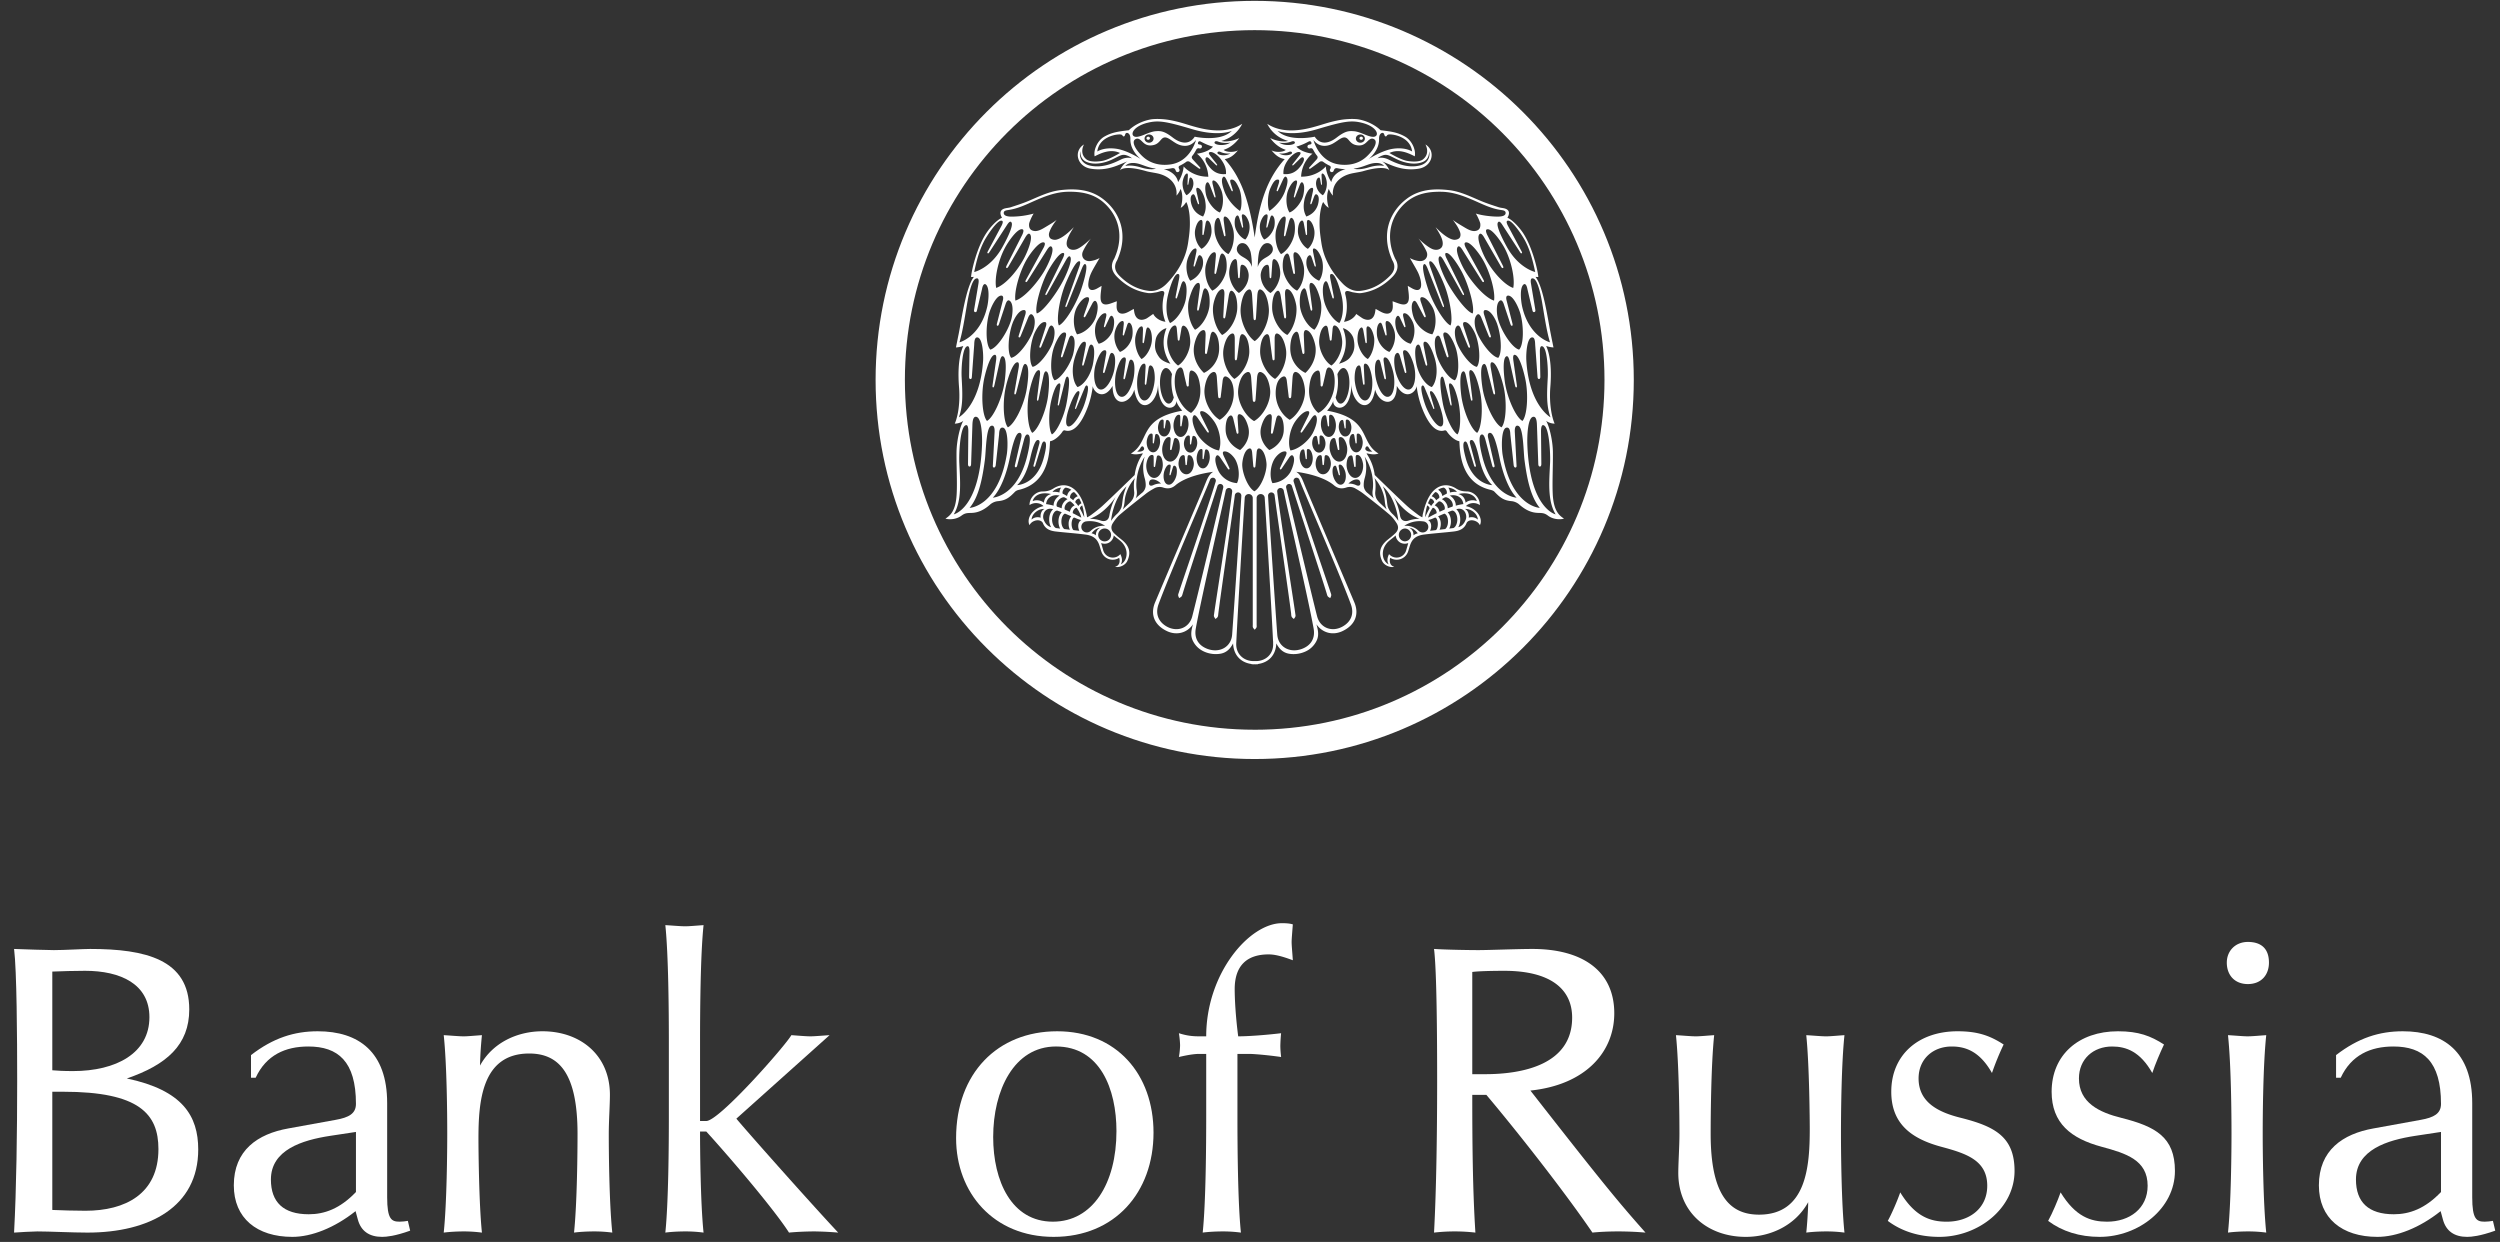 <svg viewBox="0 0 155 77" xmlns="http://www.w3.org/2000/svg" xmlns:xlink="http://www.w3.org/1999/xlink"><rect x="0" y="0" width="155" height="77" fill="#333333" stroke="none"/><defs><path id="a" d="M0 0h199.788v123.399H0z"/><path id="c" d="M0 0h199.788v123.399H0z"/><path id="e" d="M0 0h199.788v123.399H0z"/><path id="g" d="M0 0h199.788v123.399H0z"/><path id="i" d="M0 0h199.788v123.399H0z"/><path id="k" d="M0 0h199.788v123.399H0z"/><path id="m" d="M0 0h199.788v123.399H0z"/><path id="o" d="M0 0h199.788v123.399H0z"/><path id="q" d="M0 0h199.788v123.399H0z"/><path id="s" d="M0 0h199.788v123.399H0z"/><path id="u" d="M0 0h199.788v123.399H0z"/><path id="w" d="M0 0h199.788v123.399H0z"/><path id="y" d="M0 0h199.788v123.399H0z"/><path id="A" d="M0 0h199.788v123.399H0z"/><path id="C" d="M0 0h199.788v123.399H0z"/><path id="E" d="M0 0h199.788v123.399H0z"/></defs><g fill="none" fill-rule="evenodd"><g transform="translate(-22.105 -23.451)"><mask id="b" fill="#fff"><use xlink:href="#a"/></mask><path d="M99.893 23.504c-12.979 0-23.501 10.524-23.501 23.503 0 12.98 10.523 23.503 23.5 23.503 12.985 0 23.508-10.524 23.508-23.503 0-12.98-10.523-23.503-23.507-23.503m0 45.19c-11.978 0-21.685-9.71-21.685-21.687 0-11.979 9.707-21.687 21.685-21.687 11.98 0 21.69 9.708 21.69 21.687 0 11.978-9.71 21.688-21.69 21.688" fill="#FFF" fill-rule="nonzero" mask="url(#b)"/></g><g transform="translate(-22.105 -23.451)"><mask id="d" fill="#fff"><use xlink:href="#c"/></mask><path d="M93.185 32.023c0 .054.05.097.11.097.058 0 .108-.043.108-.097 0-.054-.05-.1-.108-.1-.06 0-.11.046-.11.1" fill="#FFF" mask="url(#d)"/></g><g transform="translate(-22.105 -23.451)"><mask id="f" fill="#fff"><use xlink:href="#e"/></mask><path d="M106.501 32.12c.059 0 .106-.043.106-.097 0-.054-.047-.1-.106-.1-.062 0-.11.046-.11.1 0 .054.048.097.11.097" fill="#FFF" mask="url(#f)"/></g><g transform="translate(-22.105 -23.451)"><mask id="h" fill="#fff"><use xlink:href="#g"/></mask><path d="M118.375 54.085c-.036-.734.02-1.788.01-2.604-.007-.717-.223-1.617-.424-1.944.136.117.365.18.533.18-.097-.203-.365-1.013-.268-2.272.14-1.747-.205-2.397-.257-2.544.158.057.28.076.452.093-.06-.295-.115-.563-.167-.833-.181-.907-.455-2.928-.948-3.544 0 0 .102.01.175.007-.026-.389-.356-1.825-.939-2.717-.192-.294-.605-.788-.976-.959.022-.043.046-.077.06-.116.085-.227.016-.383-.22-.454-.125-.036-.263-.039-.386-.08-.37-.12-.743-.24-1.101-.39-.64-.268-1.26-.583-1.961-.668-.926-.107-1.833-.06-2.619.523-1.073.8-1.6 2.153-.972 3.68.022.054.039.107.067.155.214.363.125.676-.155.956-.504.504-1.098.847-1.817.929-.44.052-.816-.145-1.116-.456-.678-.704-1.164-1.528-1.313-2.502-.09-.59-.138-.99-.106-1.585.024-.404.134-.866.219-.963 0 0 .153.265.34.358-.23-.754.007-1.17.007-1.17s.086.244.255.414c-.074-.615.324-1.157 1.086-1.355.207-.055.577-.1.786-.16 1.408-.407 1.626-.052 1.626-.052-.052-.167-.281-.482-.477-.56.499.173 1.22.633 2.285.46.882-.14 1.08-1.116.427-1.505 0 0 .326.549-.155.929-.253.198-.847.125-1.05.075-.401-.095-1.028-.475-1.028-.475.54-.252 1.08-.05 1.572.208.086-.415-.192-.987-.587-1.216-.43-.246-.778-.317-1.531-.402 0 0-.473-.498-1.324-.665-.282-.056-.803-.043-1.254.041-.715.136-1.028.287-1.7.458-.516.13-1.772.419-2.75-.231a2.022 2.022 0 001.295 1.058c-.261.078-.747.009-1.112-.179.164.233.477.576.965.734-.14.145-.62.175-.885.03.289.348.504.482.82.544-.941 1.05-1.543 2.393-1.86 4.86-.373-2.48-.919-3.81-1.86-4.86.315-.062.531-.196.82-.544-.265.145-.745.115-.887-.03.488-.158.801-.5.97-.734-.368.188-.856.257-1.112.18.932-.236 1.3-1.063 1.291-1.06-.974.65-2.233.362-2.75.232-.669-.17-.984-.322-1.699-.458-.45-.084-.971-.097-1.256-.04-.849.166-1.322.664-1.322.664-.755.085-1.103.156-1.53.402-.396.229-.674.801-.59 1.216.494-.257 1.034-.46 1.572-.208 0 0-.624.38-1.026.475-.203.05-.795.123-1.05-.075-.483-.38-.155-.929-.155-.929-.654.389-.458 1.365.426 1.505 1.066.173 1.787-.287 2.289-.46-.201.078-.428.393-.484.56 0 0 .22-.355 1.628.052.21.06.58.105.786.16.762.198 1.16.74 1.086 1.355.169-.17.257-.414.257-.414s.235.416.006 1.17c.189-.093.34-.358.34-.358.086.097.198.559.22.963.032.596-.015.995-.104 1.585-.151.974-.637 1.798-1.317 2.502-.298.311-.674.508-1.116.456-.715-.082-1.311-.425-1.814-.929-.283-.28-.37-.593-.156-.956.028-.048.046-.101.067-.156.629-1.526.104-2.878-.972-3.68-.785-.582-1.692-.63-2.62-.522-.7.085-1.323.4-1.962.668-.358.15-.73.27-1.099.39-.125.041-.261.044-.386.08-.235.071-.305.227-.22.454.014.039.04.073.06.116-.374.171-.782.665-.976.96-.585.891-.916 2.327-.942 2.716.076.004.176-.007.176-.007-.49.616-.765 2.637-.946 3.544-.056.27-.108.538-.167.833.173-.017.292-.036.454-.093-.052.147-.4.797-.264 2.544.102 1.259-.166 2.069-.265 2.271.173 0 .4-.062.535-.179-.203.327-.416 1.227-.425 1.944-.009.816.05 1.87.009 2.604-.059 1.114-.445 1.345-.696 1.524.309.08.71.026.993-.187.212-.158.333-.164.612-.17.464-.01.835-.225 1.176-.528a.87.87 0 01.471-.2c.503-.044.728-.238 1.07-.592a.516.516 0 01.235-.11c1.889-.439 1.895-2.412 1.93-3.015.279-.037.615-.354.769-.592.023-.043.08-.1.149-.08.768.238 1.276-1.055 1.442-1.504a5.6 5.6 0 00.29-1.247c.028.348.658.953 1.228-.006 0 1.4 1.082 1.153 1.345.229.281 1.693 1.482.892 1.473-.376.009 1.929 1.18 1.65 1.127 1.067.067.278.376.615.376.615-2.764.499-1.974 1.937-3.187 2.658.423.147.803-.09.73.022a3.03 3.03 0 00-.495 1.307s-1.43 1.395-1.997 1.915c-.216.199-.454.375-.691.554a1.63 1.63 0 01-.26.156c-.017-.073-.023-.14-.032-.177-.108-.46-.233-.915-.522-1.304-.393-.529-.972-.663-1.53-.311-.222.14-.431.188-.681.188-.441.002-.817.412-.806.846.332-.224.715-.112.866.065-.702.138-1.071.777-.868 1.179a.542.542 0 01.207-.218c.296-.164.561-.067.626.097.147.365.452.473.795.514.613.071 1.211.11 1.84.19.866.112.84.698 1.006 1.104a.741.741 0 001.086.338c.076.236.007.5-.255.551.214.078.618-.062.754-.345.244-.512.138-.92-.294-1.29l-.11-.09a4.528 4.528 0 01-.408-.35c-.188-.181-.222-.397-.086-.618.13-.2.278-.4.458-.548.518-.44 1.055-.86 1.59-1.278.163-.128.342-.235.523-.337a.684.684 0 01.54-.058c.417.148.657-.04.756-.117.06-.046.635-.615 2.36-.853-.242.153-.348.393-.449.637-.086.21-.166.419-.255.628-.971 2.29-1.93 4.541-2.898 6.832-.317.756-.034 1.422.75 1.786.572.266 1.22.125 1.6-.427-.112.378-.162.706-.009 1.019.154.317.402.542.717.68a1.77 1.77 0 001.028.117c.348-.072.576-.298.75-.635.031.75.496 1.192 1.14 1.279v.013c.049.004.1.006.153.006l.048-.002.049.002c.052 0 .103-.002.153-.006v-.013c.644-.087 1.108-.53 1.138-1.279.175.337.404.563.75.635.34.069.712.02 1.026-.117a1.4 1.4 0 00.72-.68c.154-.313.102-.642-.01-1.02.384.553 1.03.694 1.602.428.784-.364 1.067-1.03.75-1.786-.97-2.29-1.928-4.543-2.898-6.832-.09-.21-.173-.418-.257-.628-.1-.244-.205-.484-.449-.637 1.725.238 2.3.807 2.36.853.102.077.341.265.756.117a.682.682 0 01.54.058c.18.102.36.21.522.337.538.419 1.075.837 1.593 1.278.18.149.33.348.456.548.14.22.104.437-.084.618-.108.108-.229.205-.345.3-.024.015-.043.033-.063.05a4.91 4.91 0 00-.112.09c-.43.37-.538.778-.294 1.29.134.283.542.423.752.345-.257-.052-.326-.315-.253-.55a.746.746 0 001.088-.339c.167-.406.138-.992 1.002-1.104.633-.08 1.234-.119 1.844-.19.342-.04.65-.149.795-.514.067-.164.328-.261.626-.097a.524.524 0 01.205.218c.206-.402-.166-1.04-.865-1.18.153-.176.533-.288.863-.064.01-.434-.365-.844-.803-.846-.251 0-.46-.048-.68-.188-.561-.352-1.138-.218-1.534.31-.286.39-.412.845-.525 1.305-.006.037-.01.104-.027.177a1.511 1.511 0 01-.26-.156c-.235-.179-.474-.355-.692-.554-.569-.52-1.998-1.915-1.998-1.915a3.03 3.03 0 00-.492-1.307c-.073-.112.307.125.73-.022-1.216-.72-.423-2.16-3.192-2.658 0 0 .312-.337.383-.615-.062.583 1.114.862 1.126-1.067-.012 1.268 1.188 2.069 1.47.376.265.924 1.346 1.17 1.344-.229.572.959 1.2.354 1.231.006.043.41.15.86.29 1.247.164.449.673 1.742 1.442 1.505.069-.022.123.036.15.08.154.237.491.554.766.591.036.603.04 2.576 1.93 3.014.08.02.18.052.238.11.34.355.565.55 1.067.592.164.016.347.09.47.201.343.303.712.518 1.182.527.274.007.397.013.606.17.284.214.685.268.994.188-.248-.179-.64-.41-.698-1.524zm-25.771-2.64s.127-.068.218-.234c.093-.169.205-.056.218.054.013.112-.17.222-.436.18zm-1.328 2.813a3.7 3.7 0 00-.389 1.144c-.06.393-.36.384-.53.326-.347-.12-.688-.114-.688-.114.952-.317 1.607-1.356 1.607-1.356zm-2.013.753c.017.08.067.35.063.512a5.02 5.02 0 00-.264-.542c-.006-.01-.006-.03.003-.052a.235.235 0 01.08-.103c.019-.018.036-.026.058-.037l.06.222zm-.598.068c.063-.106.151-.154.192-.143.14.192.246.402.288.611a13.84 13.84 0 00-.527-.278.289.289 0 01.047-.19zm-.158-.087a.548.548 0 00-.069.192c-.101-.048-.207-.092-.31-.138a.192.192 0 01-.02-.084.428.428 0 01.073-.231.511.511 0 01.184-.173c.045-.022.088-.028.12-.015.057.045.113.097.167.15.006.01.015.018.022.025.021.021.04.045.06.067a.47.47 0 00-.227.207zm.475-.626c.011-.005.022-.005.033-.005.052.097.101.197.14.296a.37.37 0 00-.099.06.336.336 0 00-.093.109 2.136 2.136 0 00-.19-.234c0-.01 0-.024.004-.038a.254.254 0 01.078-.121.255.255 0 01.127-.067zm-.343-.391c.026-.013.05-.017.065-.01.082.077.158.163.22.256a.47.47 0 00-.172.101.413.413 0 00-.104.148 1.935 1.935 0 00-.186-.141.107.107 0 01-.013-.067.34.34 0 01.19-.287zm-.617-.14c.047-.093.114-.142.162-.151.108.017.209.05.298.106.015.008.03.02.045.03a.565.565 0 00-.18.17.59.59 0 00-.084.216 2.415 2.415 0 00-.263-.142.101.101 0 01-.02-.054.347.347 0 01.042-.175zm.075.453a.162.162 0 01.035.015s.004.002.004.004c.05.026.1.054.147.087a.02.02 0 01.004.008.683.683 0 00-.261.24.605.605 0 00-.097.324 4.524 4.524 0 00-.292-.102.197.197 0 01-.023-.14.513.513 0 01.125-.261.531.531 0 01.235-.168.21.21 0 01.123-.007zm-.497.058a.706.706 0 00-.166.354.418.418 0 00-.004.102 3.59 3.59 0 00-.468-.097c.049-.413.384-.557.647-.551a.98.98 0 01.192.024.778.778 0 00-.2.168zm.297-.663a.496.496 0 00-.104.305 1.096 1.096 0 00-.434-.037c.099-.14.309-.24.538-.268zm-1.767.84c.073-.295.426-.609 1.145-.44-.383.1-.428.395-.456.542-.09-.115-.428-.229-.689-.102zm.499 1.024c-.22-.065-.43-.015-.566.121.013-.36.421-.689.803-.661-.209.086-.276.371-.237.54zm.177.103c-.09-.24.05-.69.453-.656.037.004.087.015.143.03-.149.125-.248.359-.248.633 0 .19.045.359.123.484-.238-.071-.378-.244-.471-.49zm.768.54c-.136-.062-.241-.28-.241-.533 0-.298.149-.55.324-.55.088.032.181.066.28.105-.125.119-.207.328-.207.572 0 .169.041.32.104.439l-.26-.033zm.864.104l-.343-.041c-.097-.063-.184-.237-.184-.469 0-.267.115-.46.225-.487.136.054.268.112.387.164a.705.705 0 00-.162.479.8.8 0 00.077.354zm.588.067c-.11-.011-.227-.026-.348-.04-.073-.014-.134-.2-.134-.381 0-.214.078-.4.166-.4.113.048.2.085.25.102.042.017.148.043.185.056-.13.07-.19.214-.19.363 0 .112.027.216.07.3zm.464.101a.344.344 0 01-.026-.687 1.683 1.683 0 011.157.277c-.537-.036-.816.246-.89.311a.35.35 0 01-.241.1zm.561.186c-.099-.101-.27-.132-.27-.132.197-.233.299-.302.553-.351-.324.146-.283.483-.283.483zm.143-.03c0-.22.18-.4.4-.4a.4.4 0 01.397.4.398.398 0 01-.797 0zm.965.03c.037.035.076.071.117.106.147.12.308.227.43.371.302.365.282.756.183.987-.11.264-.3.328-.3.328s.188-.224-.024-.634a.61.61 0 01-.464.216.62.62 0 01-.599-.463 30.91 30.91 0 00-.094-.328c-.011-.039-.02-.075-.033-.112a.569.569 0 00.488-.024.59.59 0 00.296-.447zm.464-1.714c-.034.082-.112.24-.26.377a2.2 2.2 0 00-.372.435s.095-1.346.963-2.143c0 0-.19.359-.25.884-.022.163-.035.339-.08.447zm.804-.976a.854.854 0 01-.065.38c-.073.164-.268.34-.268.34l-.384.363s.093-.142.125-.54c.03-.405.25-.986.641-1.41 0 0-.118.193-.05.867zm.71-.355a.63.63 0 01-.19.374c-.225.184-.438.376-.438.376s.123-.184.071-.517c-.084-.548.056-1.392.499-2.076 0 0-.22.6.002 1.355.039.132.071.35.056.488zm16.25 3.628l-.096.328a.619.619 0 01-.596.463.62.62 0 01-.468-.216c-.21.41-.022.634-.022.634s-.187-.064-.302-.328c-.097-.23-.117-.622.186-.987.12-.144.283-.25.427-.371.043-.035.082-.071.12-.106a.58.58 0 00.293.447.575.575 0 00.488.024 1.42 1.42 0 00-.03.112zm-.19-.216a.4.4 0 010-.797.398.398 0 110 .797zm.543-.367s.044-.337-.28-.483c.254.049.354.118.55.351 0 0-.166.03-.27.132zm1.376-.328c-.12.015-.238.03-.35.04a.638.638 0 00.071-.3c0-.148-.06-.293-.187-.362.036-.013.142-.039.183-.056.052-.017.138-.054.246-.102.093 0 .171.186.171.4 0 .181-.06.367-.134.38zm.013-1.241a.317.317 0 01.047.19 11.27 11.27 0 00-.526.278c.04-.21.146-.419.285-.61.04-.012.131.035.194.142zm-.071-.294c.02-.022.04-.046.062-.067.007-.007.013-.016.022-.024.051-.054.107-.106.166-.151.03-.013.075-.007.123.015a.488.488 0 01.179.173c.05.075.076.16.074.23a.165.165 0 01-.02.085c-.103.046-.207.09-.311.138a.505.505 0 00-.067-.192.491.491 0 00-.228-.207zm.643 1.468l-.345.041c.047-.1.077-.22.077-.354a.706.706 0 00-.164-.48c.12-.051.253-.11.386-.163.113.027.227.22.227.487 0 .232-.084.406-.181.469zm.516-.063l-.26.033a.919.919 0 00.107-.439c0-.244-.082-.453-.205-.572.097-.039.19-.073.276-.106.177 0 .324.253.324.551 0 .252-.106.471-.242.533zm-.024-1.844a.77.77 0 00-.2-.168.988.988 0 01.19-.024c.263-.006.598.138.65.55-.151.02-.309.055-.471.098a.387.387 0 00-.004-.102.702.702 0 00-.165-.354zm.793 1.304c-.09.247-.233.42-.469.49a.939.939 0 00.123-.483c0-.274-.099-.508-.248-.633a.962.962 0 01.14-.03c.404-.034.545.417.454.656zm.745.018a.556.556 0 00-.564-.121c.035-.169-.032-.454-.242-.54.385-.028.793.3.806.661zm-.065-1.145c-.263-.127-.603-.013-.69.102-.03-.147-.075-.443-.457-.542.722-.169 1.07.145 1.147.44zm-1.23-.572a1.099 1.099 0 00-.435.037.534.534 0 00-.101-.305c.224.028.434.128.535.268zm-.38.512a.51.51 0 01.122.261c.007.037.009.097-.023.14a5.01 5.01 0 00-.29.102.587.587 0 00-.1-.324.64.64 0 00-.26-.24l.004-.008c.05-.033.1-.061.149-.087.002-.002.002-.004.004-.004a.195.195 0 01.033-.015.217.217 0 01.125.007.528.528 0 01.235.168zm-.744-.674a.79.79 0 01.298-.106c.048.01.114.059.162.151a.32.32 0 01.039.176.13.13 0 01-.015.053 2.38 2.38 0 00-.266.143.552.552 0 00-.263-.386c.015-.01.03-.022.045-.03zm-.224.175c.017-.006.04-.002.067.01.048.02.095.066.131.12a.35.35 0 01.06.168.12.12 0 01-.016.067c-.065.043-.128.09-.182.14a.431.431 0 00-.108-.147.447.447 0 00-.17-.1c.062-.094.134-.18.218-.258zm-.307.397c.009 0 .02 0 .03.005a.23.23 0 01.125.067c.041.037.068.08.078.12a.087.087 0 01.007.04 1.942 1.942 0 00-.188.233.408.408 0 00-.097-.108.4.4 0 00-.097-.061c.04-.1.086-.199.142-.296zm-.248.65c.015-.073.034-.147.06-.222.018.01.037.02.057.037.038.03.066.067.079.103.009.022.009.041.003.052-.104.18-.186.36-.266.542a2.586 2.586 0 01.067-.512zm-.203.765a.343.343 0 01-.026.687.36.36 0 01-.244-.1c-.07-.065-.35-.347-.89-.31.49-.334.99-.301 1.16-.277zm-.203-.162s-.346-.007-.689.114c-.17.058-.473.067-.534-.326a3.527 3.527 0 00-.388-1.144s.654 1.039 1.61 1.356zm-1.326.132a2.2 2.2 0 00-.367-.435 1.128 1.128 0 01-.264-.377c-.047-.108-.06-.284-.08-.447-.061-.525-.25-.884-.25-.884.866.797.961 2.143.961 2.143zm-.842-1.244c.034.397.127.54.127.54l-.386-.363s-.195-.177-.268-.341a.827.827 0 01-.063-.38c.071-.674-.051-.866-.051-.866.39.423.608 1.004.64 1.41zm-.99-3.291c.098.166.221.233.221.233-.27.043-.447-.067-.436-.18.013-.11.123-.222.216-.053zm-.258 1.904c.224-.755.002-1.355.002-1.355.447.684.583 1.528.499 2.076-.052.333.073.517.073.517s-.218-.192-.438-.376a.63.63 0 01-.19-.374 1.55 1.55 0 01.054-.488zm11.356-6.277c-.052.972-.101 1.762.17 2.488 0 0-1.33-.74-1.5-3.531-.024-.393.034-1.403.356-1.425.123-.008.186.123.192.445l.147 2.006c.007.086.039.134.095.132v-.002c.056-.002.074-.061.078-.128l-.029-1.583c.003-.31.078-.364.186-.302.272.162.329 1.438.305 1.9zm-8.836-3.226l-.113-.481c-.056-.214-.008-.272.089-.257.246.032.469.47.523.626.149.434.05.97-.16 1.265-.339-.073-.728-.41-.879-.846-.054-.156-.15-.642.013-.842.065-.078.136-.072.223.131l.209.443c.02.04.039.104.082.086.047-.019.021-.08.013-.125zm.546-.415c-.077-.183-.242-.772-.067-1.03.072-.101.156-.097.281.143l.372.71c.03.048.058.124.11.098.051-.026.017-.097 0-.154l-.264-.764c-.089-.255-.037-.33.078-.322.298.024.604.54.684.726.223.52.16 1.196-.06 1.576-.408-.065-.912-.46-1.134-.983zm1.831-.859l-.842-2.373c-.086-.276-.048-.339.05-.309.25.082.725 1.166.87 1.548.326.866.516 2.089.35 2.426-.343-.145-.985-1.169-1.32-2.06-.127-.34-.487-1.475-.353-1.7.054-.089.125-.067.241.199l.914 2.304c.028.052.054.136.095.118.042-.015.01-.095-.005-.153zm1.229-.743l-1.058-2.148c-.115-.255-.076-.324.03-.309.268.039.762.849.946 1.203.415.799.799 2.19.654 2.544-.375-.087-1.21-1.21-1.638-2.033-.162-.315-.573-1.21-.452-1.453.048-.095.126-.086.27.158l1.16 2.084c.032.052.067.127.11.103.042-.021.004-.093-.022-.149zm1.244-.792l-1.1-1.997c-.122-.253-.08-.328.037-.328.303.006.82.727 1.02 1.073.455.777.79 2.008.697 2.535v.002c-.529-.155-1.352-1.071-1.818-1.872-.177-.305-.596-1.155-.453-1.425.056-.104.142-.104.297.13l1.216 1.94c.037.05.063.102.113.072.049-.029.014-.076-.01-.13zm1.203-.875L114.305 38c-.118-.266-.07-.341.052-.335.313.02.835.8 1.03 1.162.436.82.656 1.937.538 2.477-.542-.184-1.283-.998-1.732-1.844-.168-.322-.546-1.184-.389-1.453.063-.107.156-.104.307.144l1.062 1.838c.035.05.063.104.115.075.052-.028.017-.077-.004-.136zm.593 3.583l-.369-1.45c-.052-.228.02-.3.143-.278.309.054.615.765.712 1.097.216.75.229 1.937-.073 2.25-.422-.103-1.073-1.082-1.296-1.855-.087-.293-.164-.943.07-1.155.088-.082.18-.069.267.16l.421 1.267c.024.048.037.119.1.1.058-.015.032-.084.025-.136zm-4.7.794c.08-.073.159-.062.237.134l.373 1.08c.022.04.035.101.087.084.054-.013.032-.074.028-.116l-.298-1.182c-.043-.203.02-.255.125-.237.275.04.57.747.653 1.032.187.639.194 1.656-.074 1.93-.373-.084-.946-.915-1.138-1.572-.076-.252-.201-.97.006-1.153zm1.239.365c-.095-.252-.19-.788.002-.989.076-.075.158-.071.248.123l.458 1.123c.022.039.042.1.093.08.05-.02.026-.075.017-.118l-.397-1.219c-.056-.205.002-.26.11-.25.277.026.55.53.655.812.235.637.315 1.671.067 1.965-.379-.063-1.014-.87-1.253-1.527zm1.217-.706c-.1-.274-.174-.762.033-.98.08-.084.167-.078.268.134l.473 1.164c.024.045.043.11.1.088.053-.02.03-.084.017-.13l-.407-1.289c-.062-.224 0-.287.115-.274.3.03.566.508.68.817.255.697.348 1.824.085 2.144-.409-.07-1.098-.955-1.364-1.674zm.413 2.095c.087-.085.169-.057.248.23l.38 1.484c.02.059.035.145.09.132.055-.011.033-.095.027-.158l-.262-1.51c-.043-.29.022-.353.134-.312.288.11.588 1.149.676 1.559.199.926.143 2.131-.138 2.462-.393-.188-.93-1.236-1.136-2.19-.077-.363-.235-1.481-.02-1.697zm1.386 1.237c-.066-.372-.196-1.507.024-1.72.084-.083.169-.048.24.24l.337 1.517c.017.06.03.149.084.138.056-.009.037-.095.03-.158l-.218-1.54c-.036-.297.03-.355.139-.308.283.12.55 1.181.628 1.6.173.946.086 2.162-.199 2.485-.38-.2-.888-1.282-1.065-2.254zm2.324-4.85c.143.868.266 1.62.447 2.23 0 0-1.292-.33-1.723-2.206-.078-.34-.167-1.16.078-1.373.092-.085.196-.003.246.28l.313 1.326c.015.075.06.113.116.097.06-.013.071-.067.065-.125l-.276-1.658c-.042-.275.032-.335.15-.298.312.093.52 1.321.584 1.727zm-2.136-5.314c.273.004.91.978 1.074 1.308.267.532.435 1.113.593 1.877 0 0-.972-.214-1.704-1.464-.161-.283-.745-1.345-.615-1.594.05-.097.13-.1.272.12l1.11 1.71c.03.045.056.092.097.064.048-.026.016-.071-.006-.12l-.855-1.601c-.113-.231-.074-.302.034-.3zm-10.103 4.582c-.046-.168.021-.242.192-.212.099.018.194.06.291.076.168.026.342.067.504.045.766-.105 1.405-.466 1.94-1.014.314-.324.414-.683.174-1.098-.03-.053-.052-.114-.078-.172-.499-1.218-.25-2.423.663-3.274.65-.602 1.436-.738 2.283-.723.736.015 1.399.272 2.062.563.522.232 1.038.484 1.615.566.112.018.293.03.291.184 0 .18-.248.226-.479.226-.35.003-.944-.056-1.371-.19.105.156.274.542.28.635.024.268-.079.426-.347.45-.26.021-.548-.178-.767-.307-.192-.115-.522-.31-.598-.398.186.25.367.501.462.793.043.136.02.276-.052.352-.073.076-.245.121-.369.097-.352-.07-.773-.436-1.103-.777.16.259.324.507.406.77.054.187.065.379-.052.506-.133.142-.337.151-.5.1-.355-.113-.93-.687-.93-.687.102.101.39.533.513.814.153.345-.106.652-.477.595a1.577 1.577 0 01-.553-.185c.045.086.414.695.518.924.092.207.166.439.179.665.026.378-.177.488-.516.314-.104-.054-.2-.115-.311-.178.028.27.075.512.069.752-.011.343-.186.462-.518.375-.167-.045-.324-.114-.493-.172.004.116.016.222.013.328-.002.36-.214.52-.56.404-.174-.06-.33-.169-.504-.257l-.034.207c-.074.427-.372.583-.76.384-.055-.028-.327-.222-.41-.28-.05.125-.297.425-.757.49.222-.55.217-1.173.084-1.69zm2.556 2.414l-.054-.522c-.028-.22.028-.273.124-.242.237.065.399.527.431.688.091.452-.08.955-.328 1.22-.324-.12-.663-.49-.755-.94-.033-.163-.065-.657.125-.836.076-.067.142-.05.203.161l.157.495c.016.045.024.11.072.097.045-.01.03-.075.025-.12zm-3.597-2.966l.21.662c.018.06.038.151.085.132.05-.015.029-.104.018-.169l-.17-.88c-.091-.413-.046-.454.027-.467.279-.052.581 1.104.633 1.326.15.622.108 1.35-.134 1.715-.367-.165-.805-.767-.954-1.391-.056-.223-.145-.907.045-1.151.073-.095.153-.071.24.223zm-.404-1.594c.12.455.026 1.025-.181 1.289a1.326 1.326 0 01-.765-.892c-.043-.162-.056-.535.123-.663.074-.052.13-.048.2.166l.137.413c.017.045.032.11.073.1.043-.012.024-.077.016-.124l-.152-.75c-.045-.222.002-.271.09-.243.228.071.416.542.459.704zm-7.703 3.143c.055.013.067-.075.083-.133l.22-.974c.063-.29.147-.317.237-.229.23.225.208.894.173 1.112-.095.615-.505 1.229-.887 1.41-.298-.339-.497-1.092-.406-1.708.037-.216.272-1.077.555-1.185.108-.041.177.021.15.32l-.161 1.226c-.005.063-.022.149.036.161zm.067-6.713l-.144-.663c-.048-.213.004-.254.086-.233.23.059.397.56.432.722.071.35.089.706-.116 1.053-.223-.084-.547-.25-.702-.698-.054-.155-.136-.537.037-.656.07-.05.125-.045.2.16l.119.337c.02.043.034.106.076.095.04-.01.02-.074.012-.117zm1.02-.427l-.162-.678c-.054-.218-.009-.27.077-.247.227.065.432.525.482.685.143.454.074 1.024-.116 1.296-.31-.115-.692-.55-.832-.998-.052-.162-.142-.657.007-.84.058-.067.123-.052.207.16l.25.648c.018.043.035.11.076.097.04-.013.02-.078.01-.123zm.622 2.39l-.1-.801c-.032-.257.028-.31.125-.272.258.103.432.659.47.848.105.538-.053 1.186-.31 1.471-.345-.168-.73-.714-.833-1.25-.037-.19-.078-.773.12-.961.079-.074.154-.045.219.205l.205.78c.015.052.026.13.075.118.052-.008.033-.082.029-.138zm3.664.138c.05.011.063-.066.078-.118l.202-.78c.07-.25.141-.279.219-.205.196.188.157.77.12.96-.101.537-.488 1.083-.833 1.251-.257-.285-.413-.933-.31-1.47.04-.19.217-.746.47-.85.099-.038.155.016.125.273l-.097.801c-.006.056-.021.13.026.138zm.605-2.405c.04.013.06-.054.077-.097l.253-.648c.08-.212.147-.227.205-.16.149.183.056.678.007.84-.14.449-.523.883-.832.998-.192-.272-.257-.842-.118-1.296.05-.16.257-.62.483-.685.09-.023.132.029.078.247l-.162.678c-.009.045-.032.11.009.123zm1.021.421c.041.01.06-.052.076-.095l.12-.337c.076-.205.13-.21.201-.16.171.12.09.501.039.656-.158.448-.481.614-.706.698-.203-.347-.188-.704-.115-1.053.03-.163.203-.663.432-.722.085-.021.134.02.086.233l-.144.663c-.01.043-.028.106.011.117zm-1.525 6.906l-.066-1.296c-.013-.315.066-.38.19-.333.315.123.481.804.51 1.035.073.654-.2 1.444-.56 1.794-.423-.207-.857-.87-.931-1.524-.026-.234-.013-.944.261-1.175.106-.089.2-.056.257.255l.203 1.27c.013.064.02.157.084.144.063-.01.052-.103.052-.17zm-.192-2.834c-.03-.196-.05-.79.182-.98.09-.073.17-.045.233.214l.205.894c.015.052.024.131.082.123.054-.009.039-.086.034-.145l-.084-.911c-.021-.266.046-.318.156-.279.278.11.449.678.481.875.09.548-.117 1.21-.417 1.496-.377-.176-.783-.738-.872-1.287zm.927-2.31c-.015-.147.004-.592.194-.728.074-.05.136-.023.171.17l.11.608c.008.04.013.1.054.097.043-.007.034-.065.036-.106l-.01-.616c-.007-.2.051-.237.131-.2.216.093.322.527.335.673.04.417-.156.9-.408 1.106-.285-.151-.572-.59-.613-1.004zm-1.097 2.49c0 .492-.285 1.04-.607 1.25h-.002a1.35 1.35 0 01-.605-1.104c0-.172.102-.554.344-.634.101-.03.166-.013.183.222l.024.48c.007.05.005.12.054.12h.002c.052 0 .05-.07.056-.12l.056-.825c.018-.236.087-.272.18-.219.241.132.315.655.315.83zm-.495 5.27c.011.068.013.16.085.154.069-.004.058-.095.062-.162V44.46c0-.315.09-.371.218-.311.335.155.48.842.497 1.075.048.657-.285 1.412-.689 1.721-.445-.248-.88-.95-.924-1.606-.015-.234.03-.935.339-1.136.119-.076.216-.035.259.278l.153 1.156zm-.643.91c.395.192.516.948.516 1.203 0 .712-.473 1.507-1 1.811-.525-.304-.995-1.099-.995-1.811 0-.255.116-1.011.514-1.203.153-.078.27-.024.298.317l.094 1.328c.01.073.005.175.089.175.087 0 .082-.102.093-.175l.092-1.328c.031-.34.148-.395.299-.317zm-.784-1.207c-.046.656-.48 1.358-.924 1.606-.406-.309-.736-1.064-.69-1.72.016-.234.16-.92.495-1.076.13-.06.22-.004.22.311v1.168c.005.067-.004.158.063.162.07.006.071-.086.087-.153l.149-1.156c.045-.313.142-.354.26-.278.308.2.357.902.34 1.136zm-2.116-4.902c.054.008.065-.071.08-.123l.205-.894c.06-.26.14-.287.23-.214.232.19.214.784.185.98-.091.549-.495 1.11-.875 1.287-.3-.287-.505-.948-.419-1.496.035-.197.207-.764.486-.875.11-.039.177.013.15.279l-.081.911c-.002.059-.017.137.039.145zm-.125 1.989c.025-.231.194-.911.51-1.034.118-.048.202.017.19.332l-.068 1.296c0 .067-.013.16.05.17.065.013.071-.08.089-.144l.202-1.27c.057-.311.147-.343.253-.255.279.231.29.942.261 1.175-.073.654-.505 1.317-.93 1.525-.36-.351-.629-1.141-.557-1.795zm1.6-.81c-.32-.21-.605-.758-.605-1.25 0-.175.071-.698.313-.83.093-.053.164-.017.18.219l.058.824c.004.05.002.121.054.121.051 0 .05-.07.056-.12l.028-.48c.017-.235.078-.253.18-.222.243.08.342.462.342.634 0 .495-.287.895-.606 1.104zm-2.725-3.842c.015-.146.118-.58.332-.674.084-.036.143 0 .136.201l-.01.616c0 .04-.012.1.034.106.045.004.05-.056.058-.097l.106-.607c.035-.194.097-.22.173-.17.192.135.207.58.194.727-.043.415-.328.853-.615 1.004-.253-.205-.45-.689-.408-1.106zm-.065 7.19c.024-.232.196-.91.524-1.033.128-.046.214.02.2.335l-.037.96c.002.067-.013.16.053.171.067.013.074-.08.089-.145l.184-.937c.056-.309.153-.341.263-.25.29.233.306.943.279 1.176a1.662 1.662 0 01-.931 1.33c-.378-.35-.7-.95-.624-1.606zm1.14 1.575c.136-.065.255-.02.28.313l.076 1.119c.01.07.007.168.089.168.082 0 .077-.099.086-.168l.101-.84c.027-.335.137-.385.283-.311.376.188.415.764.415 1.01 0 .698-.371 1.354-.87 1.652-.503-.298-.95-1.07-.95-1.766 0-.248.11-.993.49-1.177zm1.034 5.876l-.32-.682c-.105-.223-.06-.294.05-.294.285-.003.562.335.655.492.252.447.291 1.116.112 1.473a1.412 1.412 0 01-1.116-.691c-.091-.16-.326-.73-.18-.972.057-.097.14-.1.276.106l.424.626c.03.041.065.106.11.078.048-.026.01-.089-.01-.136zm-.196-2.149c-.028-.188-.037-.835.224-1.02.1-.072.188-.046.246.204l.182.773c.013.052.023.128.082.119.062-.011.048-.085.048-.138l-.05-.79c-.015-.26.058-.31.175-.27.304.101.484.723.51.91.08.534-.193 1.02-.532 1.3-.408-.17-.805-.557-.885-1.088zm1.407 1.01c.115-.055.201-.014.225.243l.067.79c.01.056.007.131.071.131.065 0 .063-.075.07-.13l.069-.791c.021-.257.11-.298.224-.242.298.147.391.79.391.98 0 .54-.356 1.43-.753 1.656-.398-.226-.754-1.116-.754-1.656 0-.19.09-.833.39-.98zm.756-1.221c.029-.188.208-.81.51-.911.119-.04.194.01.175.27l-.048.79c-.002.053-.018.127.046.138.062.009.069-.067.086-.119l.18-.773c.057-.25.144-.276.247-.205.257.186.251.833.22 1.021-.075.531-.476.918-.882 1.089-.342-.281-.611-.767-.534-1.3zm.838 1.876c.091-.157.37-.495.655-.492.107 0 .153.071.05.294l-.322.682c-.02.047-.059.11-.011.136.047.028.08-.037.11-.078l.423-.626c.136-.205.218-.203.279-.106.146.242-.091.812-.178.972a1.419 1.419 0 01-1.118.691c-.181-.357-.143-1.026.112-1.473zm.089-4.1c0-.247.038-.823.414-1.011.147-.074.255-.024.285.31l.1.84c.008.07.004.17.088.17.08 0 .076-.1.084-.17l.076-1.118c.028-.332.145-.378.283-.313.38.184.488.929.488 1.177 0 .696-.447 1.468-.945 1.766-.5-.298-.873-.954-.873-1.651zm.915-2.59c-.028-.233-.012-.943.277-1.177.112-.09.21-.058.263.251l.184.937c.017.065.023.158.09.145.067-.01.054-.104.054-.17l-.038-.961c-.013-.316.07-.38.198-.335.33.123.501.8.529 1.034.074.657-.248 1.257-.626 1.606a1.665 1.665 0 01-.93-1.33zm1.486-1.345c-.382-.181-.792-.795-.888-1.41-.03-.218-.056-.887.178-1.112.086-.088.172-.06.233.229l.222.974c.016.058.026.146.082.133.056-.012.039-.098.036-.161l-.163-1.227c-.024-.298.045-.36.155-.32.281.109.516.97.551 1.186.095.616-.103 1.37-.406 1.708zm.523-8.34a.887.887 0 01-.417-.66c-.017-.11.01-.358.138-.425.059-.028.09-.02.12.129l.042.24c.008.03.013.073.043.071.026-.004.02-.05.02-.082l-.024-.46c-.007-.151.026-.179.084-.153.145.069.225.395.236.507.04.311-.08.68-.242.834zm.526-.815c-.338-.527-.34-.974-.34-.974s-.52.65-1.534.639c.052-.976.709-1.427.709-1.427s-.67-.06-1-.439c.296-.073.557-.207.708-.283.054-.027.097-.065.164-.04.063.02.093.157.023.179-.04.013-.114.026-.114.026a.12.12 0 00-.093.14.12.12 0 00.143.09l.046-.01s.051-.009.095.013a.221.221 0 01.073.088c.074.136.15.262.24.367.021.03.032.054.03.104 0 .058-.058.119-.058.119l-.445.488c-.041.039-.028.067-.02.08.011.006.041.03.089-.007l.548-.397s.055-.048.123-.046a.185.185 0 01.124.044c.11.081.222.146.332.203.056.026.102.043.118.095.016.045-.01.103-.01.103l-.028.056a.116.116 0 00.056.158c.06.03.132.004.158-.054l.034-.073s.022-.076.093-.097c.065-.02.104-.007.164.004.218.043.389.047.462.052-.112.021-.769.2-.89.799zm.44-1.1c-1.122-.181-1.485-1.286-1.55-1.511.436.566 1.007.337 1.223.214.4-.23.65-.538.916-.266.118.125.228.311.505.37.287.062.468-.014.615-.146.146-.129.296-.345.507-.217.24.148.018.617-.455 1.064-.544.512-1.23.577-1.76.492zm1.082-1.598c0-.14.126-.254.282-.254.153 0 .278.114.278.254 0 .143-.125.257-.278.257-.156 0-.282-.114-.282-.257zm1.75 1.7s-.35-.102-.976.093c-.626.192-.92.07-.92.07.428-.049.76-.207 1.004-.282.682-.205.892.119.892.119zm.86-.384c.434.2 1.081.35 1.574.118.41-.19.351-.654.351-.654.108.339-.084.751-.52.875-.796.226-1.598-.16-1.978-.35-.419-.207-.7-.076-.7-.076s.096-.106.327-.185c.297-.107.447.043.945.272zm-.892-1.644c.056.044.045.197.14.195.058-.003.056-.078.138-.11.155-.065 1.371.071 1.492 1.044 0 0-.393-.27-1.13-.176-.718.086-1.565.645-1.565.645s.674-.516.645-1.252c-.01-.315.182-.423.28-.346zm-6.574-.15s.832.384 2.464-.105c1.63-.488 2.104-.565 2.777-.392.784.2 1.007.609.89.779-.115.162-.397.078-.702-.047-.211-.085-.479-.2-.714-.214-.333-.026-.555.015-1.048.393-.475.369-1.01.483-1.362-.052 0 0-1.577.354-2.305-.363zm.085.725s.367.084.758-.055c.172-.075.241.005.233.072-.013.115-.564.248-.991-.017zm0 .674s.298.051.602-.085c.125-.065.22-.01.21.06-.013.104-.428.242-.812.025zm.628.32c.097-.122.427-.45.65-.402.078.017.105.073-.028.237l-.374.475c-.026.037-.069.082-.039.108.033.026.072-.021.106-.052l.35-.343c.128-.13.2-.128.242-.054.1.177-.24.574-.35.686-.324.318-.674.326-.903.305-.03-.387.136-.684.346-.96zm-1.149 1.821c.074-.15.223-.522.439-.52.09 0 .133.035.069.25l-.11.35c-.011.046-.037.106.004.121.043.018.063-.045.084-.088l.29-.633c.097-.205.162-.21.217-.142.156.18-.032.689-.088.848-.164.475-.548.944-.972 1.238-.134-.201-.134-1 .067-1.424zm-.639 2.194c.028-.127.162-.494.356-.552.078-.024.121.015.1.187l-.071.536c-.005.034-.02.086.019.095.037.006.046-.043.059-.078l.153-.516c.05-.168.108-.186.166-.134.156.136.123.527.097.655-.078.356-.37.71-.632.811-.201-.203-.325-.645-.247-1.004zm-.065 1.771c.048-.192.186-.417.314-.49.38-.216.686.246.457.557-.243.335-.684.29-.857.868 0-.317.028-.704.086-.935zm-.356 4.051c.009.075.007.181.08.181.077 0 .071-.106.081-.18l.082-1.357c.027-.36.128-.417.262-.337.347.203.456 1 .456 1.268 0 .751-.417 1.585-.881 1.906-.463-.321-.877-1.155-.877-1.906 0-.268.103-1.065.453-1.268.134-.08.238-.024.262.337l.082 1.356zm-.093-3.116c-.17-.579-.61-.533-.855-.868-.233-.311.076-.773.458-.557.125.073.261.298.313.49.056.231.084.618.084.935zm-.549-2.535l-.07-.536c-.027-.172.019-.211.097-.187.194.058.328.425.354.552.08.359-.044.801-.242 1.004-.268-.101-.561-.455-.637-.811-.028-.128-.056-.519.097-.655.06-.052.117-.034.166.134l.156.516c.01.035.02.084.058.078h.002c.035-.009.024-.06.02-.095zm-.654-2.285l-.11-.35c-.067-.215-.024-.25.067-.25.218-.002.367.37.44.52.2.424.2 1.223.065 1.424-.423-.294-.805-.763-.971-1.238-.054-.16-.242-.667-.087-.848.054-.068.123-.063.216.142l.292.633c.021.043.043.106.084.088.041-.015.015-.075.004-.12zm-.406-.941c-.23.021-.578.013-.902-.305-.112-.112-.45-.51-.352-.686.04-.074.114-.076.24.054l.356.343c.03.03.071.078.104.052.03-.026-.013-.071-.04-.108l-.375-.475c-.132-.164-.106-.22-.024-.237.22-.048.553.28.648.403.21.275.376.572.345.959zm.281-1.28c-.384.217-.797.08-.81-.024-.01-.072.082-.126.208-.06.308.135.602.084.602.084zm.002-.674c-.427.265-.98.132-.993.017-.007-.067.063-.147.235-.072.391.139.758.055.758.055zm-5.159-1.222c.676-.173 1.147-.096 2.78.392 1.632.489 2.461.104 2.461.104-.725.717-2.302.363-2.302.363-.351.535-.887.42-1.364.052-.493-.378-.71-.42-1.046-.393-.235.015-.502.13-.712.214-.307.125-.594.209-.704.047-.118-.17.106-.579.887-.78zm.387.975c0 .143-.125.257-.278.257-.154 0-.281-.114-.281-.257 0-.14.127-.254.28-.254.154 0 .28.114.28.254zm-2.356.625c-.74-.093-1.133.176-1.133.176.12-.973 1.336-1.109 1.496-1.044.078.032.078.107.136.11.093.002.084-.151.14-.195.095-.077.29.03.28.346-.03.736.643 1.252.643 1.252s-.845-.56-1.562-.645zm.32.68c-.38.19-1.181.576-1.98.35-.437-.124-.627-.536-.52-.875 0 0-.057.464.353.654.493.231 1.14.083 1.575-.118.498-.23.645-.379.945-.272.231.08.327.185.327.185s-.283-.131-.7.076zm1.263.488c-.626-.195-.976-.093-.976-.093s.21-.324.89-.119c.244.075.576.233 1.006.283 0 0-.298.121-.92-.071zm.093-.687c-.473-.447-.695-.916-.451-1.064.207-.128.358.088.505.217.149.132.328.208.613.145.279-.058.387-.244.508-.369.26-.272.513.037.913.266.218.123.788.352 1.224-.214-.064.225-.427 1.33-1.55 1.511-.531.085-1.218.02-1.762-.492zm2.202 1.592c-.118-.599-.777-.778-.89-.8.074-.004.243-.008.46-.051.063-.011.104-.024.167-.004.071.02.095.097.095.097l.032.073a.114.114 0 00.156.054.117.117 0 00.058-.158l-.026-.056s-.03-.058-.015-.103c.017-.052.065-.07.119-.095.112-.057.222-.122.334-.203a.191.191 0 01.126-.044.204.204 0 01.123.046l.546.397c.048.037.08.013.084.006.013-.012.029-.04-.017-.08l-.442-.487s-.059-.061-.061-.12a.128.128 0 01.035-.103c.086-.105.164-.23.235-.367a.187.187 0 01.078-.088c.04-.022.092-.013.092-.013l.046.01a.117.117 0 00.14-.09.116.116 0 00-.088-.14s-.078-.013-.115-.026c-.071-.022-.04-.158.022-.18.065-.024.108.014.166.041.147.076.41.21.704.283-.326.378-1 .439-1 .439s.657.45.71 1.427c-1.016.01-1.532-.64-1.532-.64s-.002.448-.342.975zm.525.816c-.162-.154-.278-.523-.244-.834.015-.112.095-.438.24-.507.054-.026.09.002.084.153l-.024.46c0 .032-.006.078.022.082.03.002.032-.04.039-.071l.045-.24c.026-.149.063-.157.117-.13.132.068.155.316.142.426a.896.896 0 01-.421.66zm.048 4.01c.043-.162.23-.633.46-.704.088-.028.136.021.092.244l-.155.749c-.007.047-.026.112.017.123.041.01.056-.054.074-.1l.136-.412c.073-.214.127-.218.203-.166.177.128.164.501.12.663a1.335 1.335 0 01-.764.892c-.205-.264-.307-.834-.183-1.29zm-1.205 2.198c.052-.222.352-1.378.632-1.326.072.013.12.054.026.466l-.17.881c-.009.065-.033.154.017.169.05.02.067-.071.09-.132l.208-.662c.089-.294.164-.318.24-.223.188.244.099.928.047 1.15-.149.625-.59 1.227-.959 1.392-.241-.366-.282-1.093-.131-1.715zm-9.883-5.295c.578-.082 1.092-.334 1.614-.566.661-.291 1.326-.548 2.065-.563.842-.015 1.632.12 2.28.723.916.851 1.16 2.056.661 3.274-.024.058-.045.119-.076.172-.24.415-.14.774.175 1.098.536.548 1.173.909 1.937 1.014.164.022.335-.019.503-.045.1-.015.197-.058.292-.076.172-.03.237.044.196.212-.136.518-.142 1.14.083 1.69-.459-.064-.707-.364-.756-.49-.087.059-.359.253-.41.281-.39.199-.687.043-.765-.384a7.574 7.574 0 00-.032-.207c-.173.088-.329.196-.503.257-.344.116-.56-.043-.562-.404 0-.106.009-.212.015-.328-.168.058-.328.127-.494.172-.331.087-.506-.032-.514-.375-.009-.24.038-.482.062-.752-.105.063-.205.124-.306.178-.341.174-.54.064-.516-.314a1.94 1.94 0 01.179-.665c.101-.229.475-.838.518-.924-.18.097-.341.153-.553.185-.373.057-.63-.25-.481-.595.125-.281.414-.713.514-.814 0 0-.57.574-.927.686-.164.052-.371.043-.5-.1-.122-.126-.11-.318-.052-.505.082-.263.244-.511.403-.77-.328.34-.751.706-1.1.777-.124.024-.297-.021-.368-.097-.073-.076-.1-.216-.054-.352.095-.292.276-.542.462-.793-.078.089-.406.283-.598.398-.218.13-.508.328-.767.306-.267-.023-.373-.181-.347-.449.008-.093.175-.479.283-.634a5.258 5.258 0 01-1.376.19c-.229 0-.48-.046-.48-.227-.001-.154.182-.166.295-.184zm7.112 7.778c.05.013.059-.052.072-.097l.157-.495c.06-.211.13-.228.205-.161.19.179.158.673.125.835-.092.451-.433.82-.76.942-.243-.266-.416-.769-.323-1.22.03-.162.194-.624.434-.69.09-.03.149.022.118.243l-.054.522c-.002.046-.02.11.026.121zm-7.236-4.185c.05.029.076-.026.113-.075l1.062-1.838c.153-.248.242-.25.304-.144.16.27-.216 1.131-.388 1.453-.447.846-1.188 1.66-1.73 1.844-.118-.54.102-1.657.538-2.477.19-.363.717-1.142 1.03-1.162.12-.006.17.07.052.335l-.979 1.928c-.021.059-.054.108-.002.136zm1.194.868c.052.03.078-.021.113-.071l1.216-1.94c.155-.234.244-.234.3-.13.142.27-.279 1.12-.456 1.425-.464.8-1.287 1.716-1.814 1.872h-.002v-.002c-.09-.527.244-1.758.695-2.536.199-.345.72-1.066 1.022-1.073.116 0 .16.076.034.328l-1.097 1.998c-.023.054-.058.101-.01.13zm1.234.812c.04.024.075-.051.11-.103l1.16-2.084c.142-.244.22-.253.267-.158.123.242-.287 1.138-.451 1.453-.426.823-1.264 1.946-1.637 2.033-.145-.355.24-1.745.654-2.544.184-.354.68-1.164.948-1.203.106-.015.14.054.024.309l-1.056 2.148c-.022.056-.063.128-.02.15zm1.243.747c.041.018.07-.066.095-.118l.918-2.304c.114-.266.185-.288.24-.199.131.225-.23 1.36-.354 1.7-.335.891-.974 1.915-1.322 2.06-.166-.337.026-1.56.35-2.426.144-.382.622-1.466.87-1.548.1-.03.14.033.052.309l-.842 2.373c-.016.058-.05.138-.007.153zm-4.033-.708c.118-.021.19.05.14.279l-.37 1.449c-.008.052-.032.12.027.136.06.019.077-.052.099-.1l.419-1.267c.088-.229.177-.242.268-.16.233.212.155.862.071 1.155-.223.773-.875 1.752-1.298 1.855-.298-.313-.287-1.5-.071-2.25.095-.332.402-1.043.715-1.097zm-.42 3.682c.108-.047.174.01.139.309l-.22 1.54c-.005.062-.024.148.03.157.054.01.067-.078.084-.138l.339-1.516c.071-.29.153-.324.24-.242.22.214.09 1.35.026 1.721-.182.972-.687 2.054-1.067 2.254-.287-.323-.371-1.54-.2-2.485.075-.419.35-1.48.63-1.6zm.728 2.019c.087-.41.39-1.45.676-1.559.112-.041.175.021.134.313l-.261 1.51c-.007.062-.028.146.026.157.056.013.069-.073.088-.132l.38-1.483c.08-.288.164-.316.246-.231.22.216.061 1.334-.017 1.697-.2.954-.74 2.002-1.133 2.19-.279-.33-.337-1.535-.139-2.462zm.344-1.846c-.266-.32-.17-1.447.084-2.144.114-.31.38-.787.678-.817.117-.013.175.05.117.274l-.406 1.29c-.011.045-.04.11.015.129.058.022.075-.043.101-.088l.473-1.164c.102-.212.188-.218.268-.134.207.218.13.706.03.98-.265.72-.952 1.604-1.36 1.674zm1.395-1.406c.106-.283.375-.786.654-.812.108-.01.164.045.108.25l-.393 1.219c-.011.043-.035.099.015.118.054.02.071-.041.093-.08l.458-1.123c.09-.194.172-.198.246-.123.194.201.1.737.006.99-.244.656-.877 1.463-1.254 1.526-.249-.294-.17-1.328.067-1.965zm1.22.868c.082-.285.375-.991.65-1.032.107-.018.168.034.127.237l-.296 1.182c-.008.042-.028.103.024.116.054.017.067-.043.084-.084l.378-1.08c.078-.196.155-.207.238-.134.207.184.082.9.008 1.153-.196.657-.769 1.488-1.14 1.573-.268-.275-.263-1.292-.073-1.93zm1.41-2.496c.077-.186.384-.702.682-.726.115-.009.166.067.08.322l-.266.764c-.015.057-.05.128 0 .154.054.026.082-.05.113-.097l.373-.711c.121-.24.21-.244.277-.143.177.258.013.847-.065 1.03-.223.523-.726.918-1.138.983-.218-.38-.279-1.056-.056-1.576zm1.244.896c.051-.155.274-.594.52-.626.097-.015.144.043.088.257l-.112.48c-.01.046-.034.107.009.126.045.018.064-.045.084-.086l.21-.443c.088-.203.16-.209.224-.131.164.2.065.686.013.842-.151.436-.542.773-.879.846-.21-.296-.31-.831-.157-1.265zM83.1 38.44c.165-.33.8-1.304 1.076-1.308.106-.002.144.069.032.3l-.855 1.6c-.022.05-.054.095-.01.121.045.028.07-.02.103-.065l1.107-1.71c.145-.218.223-.216.273-.119.127.249-.454 1.311-.618 1.594-.73 1.25-1.702 1.464-1.702 1.464.156-.764.325-1.345.594-1.877zm-1.509 6.237c.181-.612.302-1.363.447-2.23.067-.407.27-1.635.583-1.728.119-.037.19.023.151.298l-.276 1.658c-.004.058.002.112.063.125.062.016.103-.022.116-.097l.315-1.326c.048-.283.154-.365.246-.28.242.213.156 1.034.076 1.373-.43 1.876-1.721 2.207-1.721 2.207zm-.037 4.649c.273-.726.225-1.516.173-2.488-.026-.462.033-1.738.307-1.9.106-.062.179-.009.181.302l-.026 1.583c.002.067.022.126.078.128v.002c.058.002.09-.046.093-.132l.147-2.006c.006-.322.07-.453.194-.445.322.022.38 1.032.358 1.425-.174 2.79-1.505 3.53-1.505 3.53zm-.315 6.016c.51-.851.397-2.015.343-3.196-.025-.56.046-2.11.357-2.309.118-.077.203-.012.203.368l-.02 2.017c.002.08.022.15.089.155.065.004.1-.054.103-.16l.08-2.386c.009-.389.082-.55.223-.54.365.026.39 1.24.375 1.717-.142 3.982-1.753 4.334-1.753 4.334zm.98-.402c.586-.693.802-1.865.948-2.965.07-.505.07-1.982.376-2.116.121-.051.244.003.227.376l-.106 2.05c-.009.073-.004.14.054.153.058.01.1-.037.121-.13l.21-1.924c.01-.382.124-.442.248-.417.326.08.3 1.253.226 1.683-.546 3.221-2.304 3.29-2.304 3.29zm1.44-.633c.504-.518.858-1.524 1.044-2.418.082-.397.306-1.503.561-1.592.095-.036.229.015.156.31l-.39 1.69c-.01.056-.01.11.035.125.048.011.083-.021.104-.097l.42-1.587c.068-.274.146-.376.245-.345.253.077.046.975-.037 1.312-.61 2.53-2.137 2.602-2.137 2.602zm3.169-2.507c-.437 1.706-1.661 1.73-1.661 1.73.397-.367.65-.974.803-1.63.067-.294.253-1.108.45-1.164.077-.022.18.022.12.235l-.356 1.326c-.009.041-.007.082.028.093.034.01.063-.013.08-.067l.38-1.246c.056-.203.119-.274.194-.248.197.067.026.726-.038.971zm.237-3.664c-.151.922-.609 1.954-.96 2.153-.27-.3-.368-1.451-.22-2.347.068-.4.308-1.406.567-1.527.101-.048.16.009.131.291l-.181 1.436c-.005.061-.02.143.032.152.05.008.06-.076.073-.134l.294-1.419c.065-.276.139-.309.22-.231.208.196.102 1.274.044 1.626zm.259 2.248c-.2-.266-.222-1.26-.056-2.025.073-.344.261-1.03.477-1.128.084-.037.13.015.09.257l-.14.976c-.008.05-.023.121.016.13.04.008.056-.063.07-.112l.362-1.45c.064-.24.129-.265.187-.196.158.175-.056 1.423-.12 1.723-.167.793-.59 1.667-.886 1.825zm1.926-1.637c-.678 1.542-1.472 1.596-.77-.265.084-.225.304-.726.461-.776.074-.021.113.026.074.19l-.246.819c-.004.036-.024.082.01.092.037.011.048-.034.063-.069l.516-1.246c.065-.157.121-.168.17-.112.132.145-.142 1.054-.278 1.367zm.6-2.645c-.17.708-.583 1.233-.937 1.347-.257-.263-.39-.94-.222-1.628.074-.305.345-1.112.605-1.177.101-.026.16.024.125.245l-.214 1.107c-.004.045-.024.11.026.123.052.011.063-.054.08-.097l.298-1.01c.07-.212.145-.23.224-.16.201.177.08.98.016 1.25zm.456 1.494c-.337-.084-.445-.816-.3-1.431.067-.275.294-.94.553-.994.099-.024.16.022.13.22l-.19 1.076c-.003.04-.02.095.03.108.051.013.062-.046.077-.084l.294-.988c.06-.187.136-.202.216-.14.207.165.117.834.06 1.078-.15.633-.537 1.24-.87 1.155zm2.09-.752c-.112.603-.436 1.281-.79 1.205-.354-.073-.43-.829-.322-1.414.05-.261.247-.956.488-1.02.093-.023.152.018.134.206l-.144 1.041c0 .039-.013.093.032.102.05.008.058-.046.071-.082l.238-.964c.05-.181.119-.196.196-.14.203.145.143.836.097 1.066zm.093-2.424c.017-.162.13-.635.348-.724.084-.034.14.011.132.231l-.024.68c0 .048-.009.11.037.12.043.006.05-.059.06-.102l.117-.665c.036-.214.101-.238.175-.177.192.162.203.656.183.818-.045.456-.343.963-.637 1.11-.248-.244-.438-.833-.39-1.291zm1.203 2.636c-.052.585-.313 1.252-.654 1.225-.34-.033-.475-.758-.421-1.326.021-.253.149-.868.37-.946.087-.035.146 0 .146.18l-.052 1.02c.004.037-.002.091.045.095.046.003.048-.049.056-.084l.136-.941c.033-.177.098-.197.178-.151.203.12.22.706.196.928zm.07-2.571c.075-.379.468-.663.666-.685-.222.55-.332 1.326.247 2.209-.076-.039-.497-.127-.705-.417-.25-.345-.306-.615-.209-1.107zm.822 3.99c-.246.024-.492-.451-.549-1.06-.056-.61.1-1.12.348-1.145.14-.01.28.136.386.378-.04.222-.049.488-.023.771.023.25.071.48.134.674-.063.224-.164.371-.296.382zm-.112-3.857c.006-.205.107-.818.397-.967.11-.058.194-.015.205.266l.045.51c.007.058 0 .14.063.142.063.002.06-.08.07-.138l.086-.506c.028-.278.114-.32.222-.255.28.167.347.784.341.991-.015.581-.371 1.219-.756 1.454-.371-.257-.689-.911-.673-1.497zm.486 2.83c-.03-.238-.074-.96.241-1.178.117-.078.227-.047.29.27l.166.721c.015.067.024.162.097.154.074-.009.056-.104.056-.173l.026-.473c.017-.313.078-.384.216-.328.359.14.432.73.462.967.082.672-.147 1.307-.56 1.645-.48-.23-.91-.934-.994-1.606zm-.094 2.299c.011-.15.098-.531.286-.575.073-.02.125.003.131.108v.551c.003.022-.002.054.04.056.036.002.038-.028.045-.05l.086-.541c.02-.106.078-.117.144-.089.18.073.206.48.195.613-.028.348-.218.747-.516.72-.296-.029-.439-.454-.41-.793zm-.96.157c.008-.114.077-.404.237-.436.06-.013.106.005.11.084l.004.422c.003.015-.002.038.033.04.032.005.032-.021.037-.036l.069-.413c.02-.08.065-.088.123-.066.151.058.173.367.166.468-.021.266-.181.568-.428.544-.25-.021-.373-.35-.352-.607zm-.702.918c.01-.127.084-.447.252-.486.065-.013.113.005.117.093l.004.467c.002.017-.002.043.035.047.034.003.034-.026.041-.043l.073-.458c.02-.088.07-.099.132-.074.16.064.184.407.173.52-.024.293-.19.63-.456.606-.265-.024-.393-.387-.371-.672zm.404 2.708c-.266.125-.305-.114-.22-.266.081-.149.407-.123.703.17 0 0-.218-.027-.483.096zm.591-1.192c-.028.36-.235.773-.564.743-.325-.03-.483-.473-.457-.825.013-.156.106-.549.31-.594.083-.017.141.004.146.113l.004.572c.004.023-.003.054.043.058.043.004.043-.028.05-.052l.093-.564c.023-.105.084-.118.162-.088.196.078.224.499.213.637zm-.026-1.174c.024-.165.147-.575.37-.61.086-.015.147.013.144.13l-.037.605c.005.026-.004.058.042.064.05.007.05-.028.06-.051l.136-.59c.03-.112.095-.121.175-.084.203.097.205.544.184.687-.054.382-.305.805-.646.751-.344-.054-.482-.533-.428-.902zm.877 1.75c-.069.307-.287.642-.533.582-.249-.061-.311-.46-.242-.76.028-.132.153-.46.32-.48.064-.007.105.02.095.114l-.074.49c0 .022-.008.05.026.057.032.008.037-.02.048-.04l.144-.474c.032-.09.082-.095.136-.06.143.088.106.453.08.571zm.607-.058c-.302-.006-.482-.367-.482-.663 0-.129.059-.466.247-.516.073-.021.13-.006.142.087l.043.477c.002.017 0 .045.041.045.044 0 .041-.026.044-.045l.047-.477c.015-.093.069-.106.14-.087.188.052.246.404.246.52-.002.303-.166.664-.468.66zm.229-1.345c-.266-.024-.393-.354-.374-.613.009-.117.082-.408.249-.443.067-.013.11.004.118.087l.005.423c.004.017-.003.04.034.043.035.004.035-.02.041-.037l.072-.419c.017-.08.069-.088.131-.064.156.058.182.371.173.472-.022.27-.186.575-.45.551zm1.226.35c-.023.302-.192.652-.451.628-.259-.026-.384-.397-.359-.693.01-.13.085-.462.249-.501.062-.017.11 0 .114.093v.482c.005.019-.002.047.033.05.036.001.036-.024.04-.042l.076-.477c.02-.09.07-.101.13-.076.158.065.177.42.168.536zm-.792-1.518c-.11-.194-.378-.804-.235-1.082.049-.108.14-.106.306.143l.516.762c.037.052.08.13.128.101.047-.03.002-.103-.024-.162l-.41-.822c-.137-.268-.096-.348.026-.34.31.016.712.547.824.739.316.538.398 1.296.234 1.697-.432-.054-1.05-.499-1.365-1.036zm-.294 11.324c-.186.723-.928 1.004-1.598.62-.514-.3-.7-.797-.49-1.374.689-1.877 2.954-7.092 3.19-7.718a.191.191 0 01.23-.119c.1.03.156.137.121.238-.46 1.533-2.174 6.504-2.286 6.877-.018.056-.046.113-.041.165.006.062.038.118.062.179.054-.037.121-.063.154-.112.04-.054.051-.128.073-.194.356-1.184 1.874-5.753 2.144-6.632a.187.187 0 01.236-.132.19.19 0 01.127.223c-.302 1.3-1.63 6.862-1.922 7.979zm2.473 1.14c-.06.747-.76 1.148-1.508.883-.578-.205-.855-.665-.745-1.27.354-1.965 1.723-7.853 1.853-8.547h.002a.2.2 0 01.223-.166c.11.013.19.114.179.227-.203 1.675-1.073 7.175-1.119 7.562-.006.056-.025.119-.01.17.015.059.062.108.095.165.047-.046.11-.082.136-.136.03-.06.03-.136.038-.205.15-1.225.901-6.373 1.024-7.334a.203.203 0 01.404.028 788.3 788.3 0 01-.572 8.623zm1.4 1.63c-.66.034-1.171-.423-1.145-1.09 0-.018 0-.033.002-.05 0-.02.002-.041.004-.063l.002-.054c.07-1.481.408-7.227.519-8.875a.243.243 0 01.246-.222h.002c.138 0 .248.11.248.246.004 2.064 0 7.461.002 7.852 0 .056-.01.118.01.166.02.056.07.1.11.147.043-.048.088-.091.112-.147.02-.048.008-.11.008-.166 0-.391-.002-5.788 0-7.852 0-.136.112-.246.25-.246.132 0 .238.095.249.222.11 1.648.45 7.394.517 8.875l.006.054v.113c.032.667-.482 1.125-1.143 1.09zm2.905-.747c-.742.265-1.446-.136-1.505-.883-.09-1.15-.499-7.217-.572-8.623a.203.203 0 01.404-.028c.12.961.875 6.109 1.026 7.334.006.069.004.144.036.205.026.054.087.09.134.136.034-.057.082-.106.097-.164.015-.052-.004-.115-.01-.171-.046-.387-.916-5.887-1.12-7.562a.204.204 0 01.18-.227.207.207 0 01.225.166c.127.694 1.498 6.582 1.853 8.547.11.605-.167 1.065-.748 1.27zm-.133-10.495c.23.626 2.5 5.841 3.189 7.718.212.577.026 1.073-.494 1.373-.665.385-1.408.104-1.597-.62-.289-1.116-1.615-6.679-1.92-7.978a.19.19 0 01.128-.223.187.187 0 01.234.132c.272.879 1.785 5.448 2.146 6.632.021.066.032.14.071.194.037.05.102.075.153.112.024-.06.06-.117.063-.18.006-.051-.022-.108-.039-.164-.114-.373-1.827-5.344-2.29-6.877a.19.19 0 01.124-.238.19.19 0 01.232.12zm-.558-1.816c-.164-.401-.082-1.16.234-1.697.114-.192.513-.723.824-.739.117-.008.16.072.026.34l-.408.822c-.026.059-.076.132-.026.162.05.029.09-.05.128-.101l.516-.762c.166-.249.255-.251.309-.143.138.278-.128.888-.24 1.082-.315.537-.93.982-1.363 1.036zm1.024 1.11c-.261.024-.426-.326-.451-.628-.009-.117.013-.471.168-.536.06-.025.108-.015.13.076l.073.477c.007.018.007.043.042.041.034-.002.032-.03.032-.05v-.48c.007-.094.052-.111.114-.094.167.039.24.371.25.501.024.296-.101.667-.358.693zm.326-1.528c-.008-.102.018-.415.175-.473.063-.024.11-.015.13.065l.073.418c.002.018.002.042.041.037.033-.002.03-.026.033-.043l.004-.423c.007-.082.052-.1.119-.087.166.035.24.326.248.443.021.26-.11.59-.374.613-.261.024-.43-.28-.45-.55zm.678 1.895c-.305.005-.466-.356-.466-.658-.003-.117.056-.469.241-.52.074-.02.128-.007.143.086l.043.477c.007.019.005.045.046.045s.039-.028.045-.045l.041-.477c.013-.093.07-.108.14-.087.189.05.247.387.247.516.001.296-.176.657-.48.663zm1.14.64c-.248.06-.462-.275-.531-.582-.03-.118-.063-.483.078-.572.053-.034.101-.03.136.06l.144.476c.009.02.015.047.048.039.034-.007.026-.035.026-.056l-.076-.49c-.01-.096.03-.122.095-.115.166.02.29.348.322.48.07.3.007.699-.242.76zm.91.034c-.269-.123-.485-.095-.485-.095.296-.294.62-.32.704-.17.085.15.046.39-.22.265zm-.031-.45c-.326.031-.533-.381-.564-.742-.01-.138.02-.56.216-.637.078-.03.138-.017.16.088l.093.564c.008.024.008.056.051.052.044-.004.039-.035.044-.058v-.572c.008-.109.064-.13.144-.113.21.045.303.438.316.594.026.352-.134.795-.46.825zm-.088-2.638l.075.458c.003.017.003.046.04.043.036-.004.032-.03.036-.047v-.467c.004-.088.051-.106.116-.093.169.04.244.359.255.486.02.285-.107.648-.371.672-.263.023-.432-.313-.455-.607-.012-.112.012-.455.172-.519.062-.025.112-.014.132.074zm-.793-.943c.056-.022.106-.013.121.066l.069.413c.007.015.007.04.038.037.035-.003.031-.026.035-.041l.002-.422c.004-.08.05-.097.113-.084.158.032.227.322.235.436.017.257-.102.586-.352.607-.248.024-.407-.278-.428-.544-.008-.101.014-.41.167-.468zm-.175 1.854c.048-.006.041-.038.041-.064l-.037-.605c0-.117.061-.145.147-.13.225.035.348.445.372.61.051.369-.089.848-.43.902-.343.054-.592-.37-.646-.751-.021-.143-.02-.59.186-.687.076-.037.143-.028.173.084l.138.59c.008.023.01.058.056.051zm-.676-1.516c.007.022.007.052.05.05.039-.002.032-.034.034-.056v-.55c.007-.106.06-.128.132-.109.188.044.277.426.287.575.026.339-.117.764-.412.792-.298.028-.488-.37-.514-.719-.011-.133.013-.54.192-.613.069-.028.125-.017.145.089l.086.541zm.408-2.39c-.08.672-.514 1.376-.993 1.606-.41-.338-.64-.973-.557-1.645.028-.237.101-.827.46-.967.138-.056.198.015.216.328l.023.473c0 .07-.015.164.059.173.073.008.08-.087.097-.154l.166-.721c.062-.317.171-.348.29-.27.317.218.27.94.24 1.177zm-.183-1.332c-.387-.235-.743-.873-.76-1.454-.005-.207.062-.824.342-.99.107-.065.19-.024.22.254l.088.506c.008.058.008.14.07.138.063-.002.057-.084.063-.143l.046-.51c.013-.28.093-.323.205-.265.29.149.391.762.397.967.016.586-.304 1.24-.671 1.497zm1.108 1.3c-.059.609-.303 1.084-.551 1.06-.127-.011-.231-.158-.294-.382a3.21 3.21 0 00.11-1.445c.106-.242.246-.388.384-.378.247.024.405.536.35 1.145zm.064-1.823c-.21.29-.626.378-.701.417.576-.883.466-1.658.242-2.209.198.022.593.306.669.685.095.492.04.762-.21 1.107zm.933 2.689c-.34.027-.6-.64-.656-1.225-.022-.222-.004-.808.199-.928.08-.046.142-.026.177.15l.133.942c.011.035.013.087.061.084.045-.004.039-.058.041-.094l-.05-1.022c-.002-.179.059-.214.145-.179.223.078.348.693.374.946.051.568-.083 1.293-.424 1.326zm.156-2.57c-.294-.147-.59-.654-.637-1.11-.018-.162-.007-.656.185-.818.074-.06.136-.037.175.177l.117.665c.01.043.015.108.058.101.048-.008.037-.07.037-.118l-.021-.68c-.01-.22.047-.266.13-.232.217.09.331.562.349.724.047.458-.143 1.047-.393 1.29zm1.273 2.338c-.353.076-.678-.602-.79-1.205-.043-.23-.103-.921.1-1.066.077-.056.146-.041.196.14l.238.964c.013.036.021.09.069.082.048-.01.035-.063.033-.102l-.143-1.041c-.017-.188.041-.229.133-.205.242.063.437.758.487 1.02.11.584.034 1.34-.323 1.413zm1.305-.453c-.337.085-.722-.522-.873-1.155-.058-.244-.146-.913.059-1.078.08-.062.155-.047.218.14l.293.988c.013.038.026.097.078.084.048-.013.033-.067.028-.108l-.19-1.076c-.03-.198.03-.244.132-.22.257.054.485.72.548.994.147.615.042 1.347-.293 1.431zm.451-1.494c-.064-.27-.183-1.073.02-1.25.075-.07.153-.052.22.16l.3 1.01c.015.043.028.108.08.097.048-.013.03-.078.026-.123l-.214-1.107c-.037-.22.023-.27.123-.245.26.065.533.872.606 1.177.167.689.035 1.365-.224 1.628-.352-.114-.764-.639-.937-1.347zm.605 2.645c-.138-.313-.413-1.222-.283-1.367.051-.056.104-.045.17.112l.519 1.246c.012.035.025.08.062.07.032-.011.017-.057.01-.093l-.243-.819c-.041-.164 0-.211.07-.19.159.05.38.55.465.776.7 1.861-.096 1.807-.77.265zm1.922 1.637c-.294-.158-.715-1.032-.886-1.825-.065-.3-.276-1.548-.118-1.723.06-.07.125-.043.187.197l.361 1.449c.018.049.028.12.07.112.04-.009.023-.08.017-.13l-.143-.976c-.037-.242.01-.294.093-.257.215.097.401.784.475 1.128.166.766.147 1.76-.056 2.025zm.302-3.874c.082-.078.158-.045.22.231l.294 1.419c.017.058.026.142.078.134.049-.01.034-.091.028-.152l-.182-1.436c-.03-.282.033-.339.134-.291.259.121.496 1.127.565 1.527.147.896.053 2.047-.217 2.347-.352-.2-.808-1.231-.961-2.153-.06-.352-.166-1.43.04-1.626zm.196 5.29c-.064-.246-.237-.904-.04-.971.075-.026.137.045.198.248l.378 1.246c.017.054.044.078.08.067.035-.01.035-.052.026-.093l-.356-1.326c-.061-.213.045-.257.123-.235.198.056.382.87.45 1.164.15.656.405 1.263.8 1.63 0 0-1.225-.024-1.659-1.73zm1.03-.095c-.082-.337-.289-1.235-.036-1.312.095-.03.177.07.248.345l.417 1.587c.02.076.056.108.102.097.045-.015.05-.069.036-.125l-.39-1.69c-.072-.295.06-.346.159-.31.252.09.475 1.195.557 1.592.187.894.544 1.9 1.045 2.418 0 0-1.526-.071-2.138-2.602zm1.272-.056c-.071-.43-.097-1.602.229-1.682.123-.026.238.035.25.417l.208 1.924c.021.093.062.14.118.13.059-.013.065-.08.057-.154l-.106-2.05c-.018-.373.108-.427.227-.375.309.134.307 1.611.374 2.116.146 1.1.364 2.272.95 2.965 0 0-1.758-.069-2.307-3.29zm1.533-.641c-.017-.477.011-1.69.376-1.717.138-.01.212.151.22.54l.082 2.386c.003.106.041.164.104.16.064-.005.084-.076.086-.155l-.02-2.017c0-.38.085-.445.204-.368.31.2.384 1.75.358 2.309-.056 1.181-.166 2.345.344 3.196 0 0-1.613-.352-1.754-4.334z" fill="#FFF" fill-rule="nonzero" mask="url(#h)"/></g><g transform="translate(-22.105 -23.451)"><mask id="j" fill="#fff"><use xlink:href="#i"/></mask><path d="M25.445 82.358c.652 0 1.814-.072 2.249-.072 3.435 0 6.145.652 6.145 3.749 0 2.201-1.405 3.435-3.87 4.281 3.457.726 4.426 2.323 4.426 4.403 0 3.557-3.026 5.153-6.872 5.153-.918 0-2.368-.073-3.096-.073-.315 0-1.112.05-1.45.073.146-2.661.193-6.339.193-9.386 0-2.732-.026-6.871-.192-8.2.603.024 2.079.072 2.467.072zm-.097 7.45c.266.024.7.05 1.28.05 2.687 0 4.741-1.113 4.741-3.34 0-2.056-1.788-2.877-3.99-2.877-.557 0-1.525.024-2.031.048v6.119zm0 8.66c.532.024 1.426.05 2.054.05 2.469 0 4.526-1.042 4.526-3.823 0-2.177-1.187-3.556-5.903-3.556h-.677v7.33z" fill="#FFF" fill-rule="nonzero" mask="url(#j)"/></g><g transform="translate(-22.105 -23.451)"><mask id="l" fill="#fff"><use xlink:href="#k"/></mask><path d="M37.667 88.867c1.379-1.066 2.684-1.477 4.137-1.477 2.539 0 4.305 1.282 4.305 4.451v5.831c0 1.377.266 1.523.775 1.523.169 0 .361-.025.508-.05l.143.607c-.942.338-1.474.385-1.74.385-.799 0-1.308-.362-1.5-1.063l-.145-.532c-1.308 1.039-2.734 1.595-3.918 1.595-2.203 0-3.63-1.16-3.63-3.193 0-2.177 1.475-3.192 3.385-3.531l2.927-.531c.824-.145 1.26-.388 1.26-.992 0-2.638-1.114-3.556-2.953-3.556-1.426 0-2.612.533-3.264 1.935h-.29v-1.402zm6.507 4.764l-1.597.242c-1.741.266-3.676.87-3.676 2.708 0 1.404.773 2.154 2.344 2.154.97 0 1.937-.339 2.929-1.38v-3.724z" fill="#FFF" fill-rule="nonzero" mask="url(#l)"/></g><g transform="translate(-22.105 -23.451)"><mask id="n" fill="#fff"><use xlink:href="#m"/></mask><path d="M50.85 87.704c.265 0 .774-.05 1.135-.073a24.29 24.29 0 00-.12 1.887c.798-1.45 2.346-2.128 3.871-2.128 2.347 0 4.184 1.475 4.184 3.942 0 .606-.071 1.644-.071 2.42 0 1.015.024 4.28.219 6.12a8.58 8.58 0 00-1.115-.073c-.41 0-.894.024-1.258.073.193-1.84.217-5.105.217-6.12 0-3.702-1.113-4.983-2.998-4.983-2.952 0-3.145 3-3.145 5.297 0 .434.024 3.967.216 5.807a8.511 8.511 0 00-1.112-.074c-.411 0-.895.025-1.257.074.194-1.84.218-5.106.218-6.12 0-1.235-.024-4.306-.218-6.122.41.023.943.073 1.233.073" fill="#FFF" mask="url(#n)"/></g><g transform="translate(-22.105 -23.451)"><mask id="p" fill="#fff"><use xlink:href="#o"/></mask><path d="M64.59 80.881c.263 0 .772-.048 1.136-.071-.195 1.837-.218 5.346-.218 7.258v4.885h.387c.798 0 4.887-4.646 5.274-5.322.338.023.894.073 1.185.073.242 0 .822-.05 1.185-.073l-5.78 5.177c.725.87 4.57 5.201 6.313 7.064a20.475 20.475 0 00-1.452-.073c-.435 0-1.089.023-1.597.073-.894-1.404-3.629-4.621-5.128-6.266h-.387c0 .894.023 4.427.218 6.266a8.434 8.434 0 00-1.113-.073c-.411 0-.896.023-1.257.073.193-1.84.218-5.372.218-7.258v-4.547c0-1.912-.025-5.42-.218-7.257.409.023.941.071 1.233.071" fill="#FFF" mask="url(#p)"/></g><g transform="translate(-22.105 -23.451)"><mask id="r" fill="#fff"><use xlink:href="#q"/></mask><path d="M93.623 93.678c0 3.7-2.394 6.459-6.193 6.459-3.723 0-6.047-2.731-6.047-6.12 0-4.014 2.565-6.627 6.266-6.627 3.676 0 5.974 2.66 5.974 6.288m-9.941.266c0 2.734 1.138 5.251 3.701 5.251 2.467 0 3.942-2.371 3.942-5.613 0-2.612-1.016-5.249-3.749-5.249-2.613 0-3.894 2.732-3.894 5.611" fill="#FFF" fill-rule="nonzero" mask="url(#r)"/></g><g transform="translate(-22.105 -23.451)"><mask id="t" fill="#fff"><use xlink:href="#s"/></mask><path d="M102.186 81.85c0 .242.05.726.074 1.137-.775-.292-1.186-.363-1.5-.363-1.378 0-2.104.727-2.104 2.153 0 .557.048 1.622.217 2.927.701 0 1.863-.097 2.66-.194a10.33 10.33 0 00-.047.774c0 .218.025.509.048.701-.821-.119-1.693-.192-1.986-.192h-.722v3.822c0 1.885.023 5.418.216 7.257a8.406 8.406 0 00-1.112-.073c-.412 0-.894.024-1.258.073.194-1.84.218-5.372.218-7.257v-3.822h-.41c-.22 0-.557.023-1.284.192.05-.24.074-.604.074-.725s-.025-.483-.074-.75c.532.17.896.194 1.283.194h.411c0-3.92 2.685-7.015 4.693-7.015.314 0 .506.023.677.073-.024.338-.074.894-.074 1.089" fill="#FFF" mask="url(#t)"/></g><g transform="translate(-22.105 -23.451)"><mask id="v" fill="#fff"><use xlink:href="#u"/></mask><path d="M113.773 82.358c.653 0 2.417-.072 3.337-.072 3.098 0 5.08 1.355 5.08 3.99 0 2.371-1.742 4.427-5.2 4.79 4.499 5.757 5.443 6.896 7.136 8.806a20.132 20.132 0 00-1.693-.073c-.532 0-1.113.023-1.597.073-1.718-2.517-4.62-6.218-6.578-8.54h-.872c0 2.902.023 5.878.194 8.54a11.256 11.256 0 00-2.565 0c.146-2.662.193-6.339.193-9.387 0-2.731-.024-6.87-.193-8.2.702.049 2.178.073 2.758.073zm-.387 7.692h.798c2.299 0 5.394-.58 5.394-3.506 0-1.814-1.402-2.903-4.21-2.903-.822 0-1.643.024-1.982.072v6.337z" fill="#FFF" fill-rule="nonzero" mask="url(#v)"/></g><g transform="translate(-22.105 -23.451)"><mask id="x" fill="#fff"><use xlink:href="#w"/></mask><path d="M127.247 87.704c.264 0 .775-.05 1.137-.073-.195 1.84-.218 5.106-.218 6.12 0 3.702 1.113 5.008 3 5.008 2.952 0 3.144-3.024 3.144-5.32 0-.436-.024-3.969-.217-5.808.41.023.942.073 1.235.073.266 0 .772-.05 1.134-.073-.192 1.816-.217 4.863-.217 6.12 0 1.016.025 4.282.217 6.121a8.519 8.519 0 00-1.112-.073c-.412 0-.895.024-1.256.073.048-.412.119-1.452.119-1.886-.798 1.45-2.344 2.151-3.87 2.151-2.346 0-4.184-1.498-4.184-3.968 0-.604.072-1.643.072-2.417 0-1.015-.024-4.282-.217-6.121.41.023.94.073 1.233.073" fill="#FFF" mask="url(#x)"/></g><g transform="translate(-22.105 -23.451)"><mask id="z" fill="#fff"><use xlink:href="#y"/></mask><path d="M145.607 89.977c-.75-1.33-1.624-1.643-2.494-1.643-1.16 0-2.056.772-2.056 1.982 0 1.5 1.258 2.105 2.637 2.445 2.105.532 3.313 1.184 3.313 3.29 0 2.322-2.246 4.086-4.667 4.086-1.235 0-2.322-.338-3.192-.991.266-.483.603-1.281.772-1.767.92 1.503 1.864 1.817 2.88 1.817 1.403 0 2.514-.823 2.514-2.228 0-1.595-1.331-2.006-2.853-2.418-1.887-.508-3.097-1.452-3.097-3.411 0-2.273 1.67-3.749 4.112-3.749 1.285 0 2.033.29 2.855.82a16.92 16.92 0 00-.724 1.767" fill="#FFF" mask="url(#z)"/></g><g transform="translate(-22.105 -23.451)"><mask id="B" fill="#fff"><use xlink:href="#A"/></mask><path d="M155.547 89.977c-.75-1.33-1.62-1.643-2.491-1.643-1.161 0-2.057.772-2.057 1.982 0 1.5 1.26 2.105 2.638 2.445 2.104.532 3.314 1.184 3.314 3.29 0 2.322-2.25 4.086-4.67 4.086-1.233 0-2.32-.338-3.191-.991.266-.483.603-1.281.772-1.767.92 1.503 1.864 1.817 2.88 1.817 1.404 0 2.516-.823 2.516-2.228 0-1.595-1.331-2.006-2.855-2.418-1.887-.508-3.097-1.452-3.097-3.411 0-2.273 1.67-3.749 4.113-3.749 1.282 0 2.032.29 2.854.82-.241.51-.532 1.187-.726 1.767" fill="#FFF" mask="url(#B)"/></g><g transform="translate(-22.105 -23.451)"><mask id="D" fill="#fff"><use xlink:href="#C"/></mask><path d="M162.78 83.133c0 .772-.485 1.33-1.307 1.33s-1.306-.558-1.306-1.33c0-.728.533-1.282 1.306-1.282.822 0 1.307.41 1.307 1.282m-1.307 4.57c.266 0 .775-.048 1.139-.072-.193 1.816-.219 4.863-.219 6.12 0 1.016.026 4.282.219 6.121a8.557 8.557 0 00-1.113-.073c-.41 0-.896.024-1.259.073.195-1.84.218-5.105.218-6.12 0-1.234-.023-4.305-.218-6.121.41.023.943.073 1.233.073" fill="#FFF" fill-rule="nonzero" mask="url(#D)"/></g><g transform="translate(-22.105 -23.451)"><mask id="F" fill="#fff"><use xlink:href="#E"/></mask><path d="M166.94 88.867c1.38-1.066 2.685-1.477 4.138-1.477 2.54 0 4.305 1.282 4.305 4.451v5.831c0 1.377.266 1.523.775 1.523.169 0 .363-.025.508-.05l.145.607c-.946.338-1.478.385-1.744.385-.797 0-1.304-.362-1.498-1.063l-.145-.532c-1.306 1.039-2.733 1.595-3.92 1.595-2.2 0-3.628-1.16-3.628-3.193 0-2.177 1.477-3.192 3.388-3.531l2.926-.531c.822-.145 1.257-.388 1.257-.992 0-2.638-1.112-3.556-2.95-3.556-1.426 0-2.612.533-3.266 1.935h-.29v-1.402zm6.507 4.764l-1.596.242c-1.742.266-3.677.87-3.677 2.708 0 1.404.775 2.154 2.347 2.154.967 0 1.934-.339 2.926-1.38v-3.724z" fill="#FFF" fill-rule="nonzero" mask="url(#F)"/></g></g></svg>